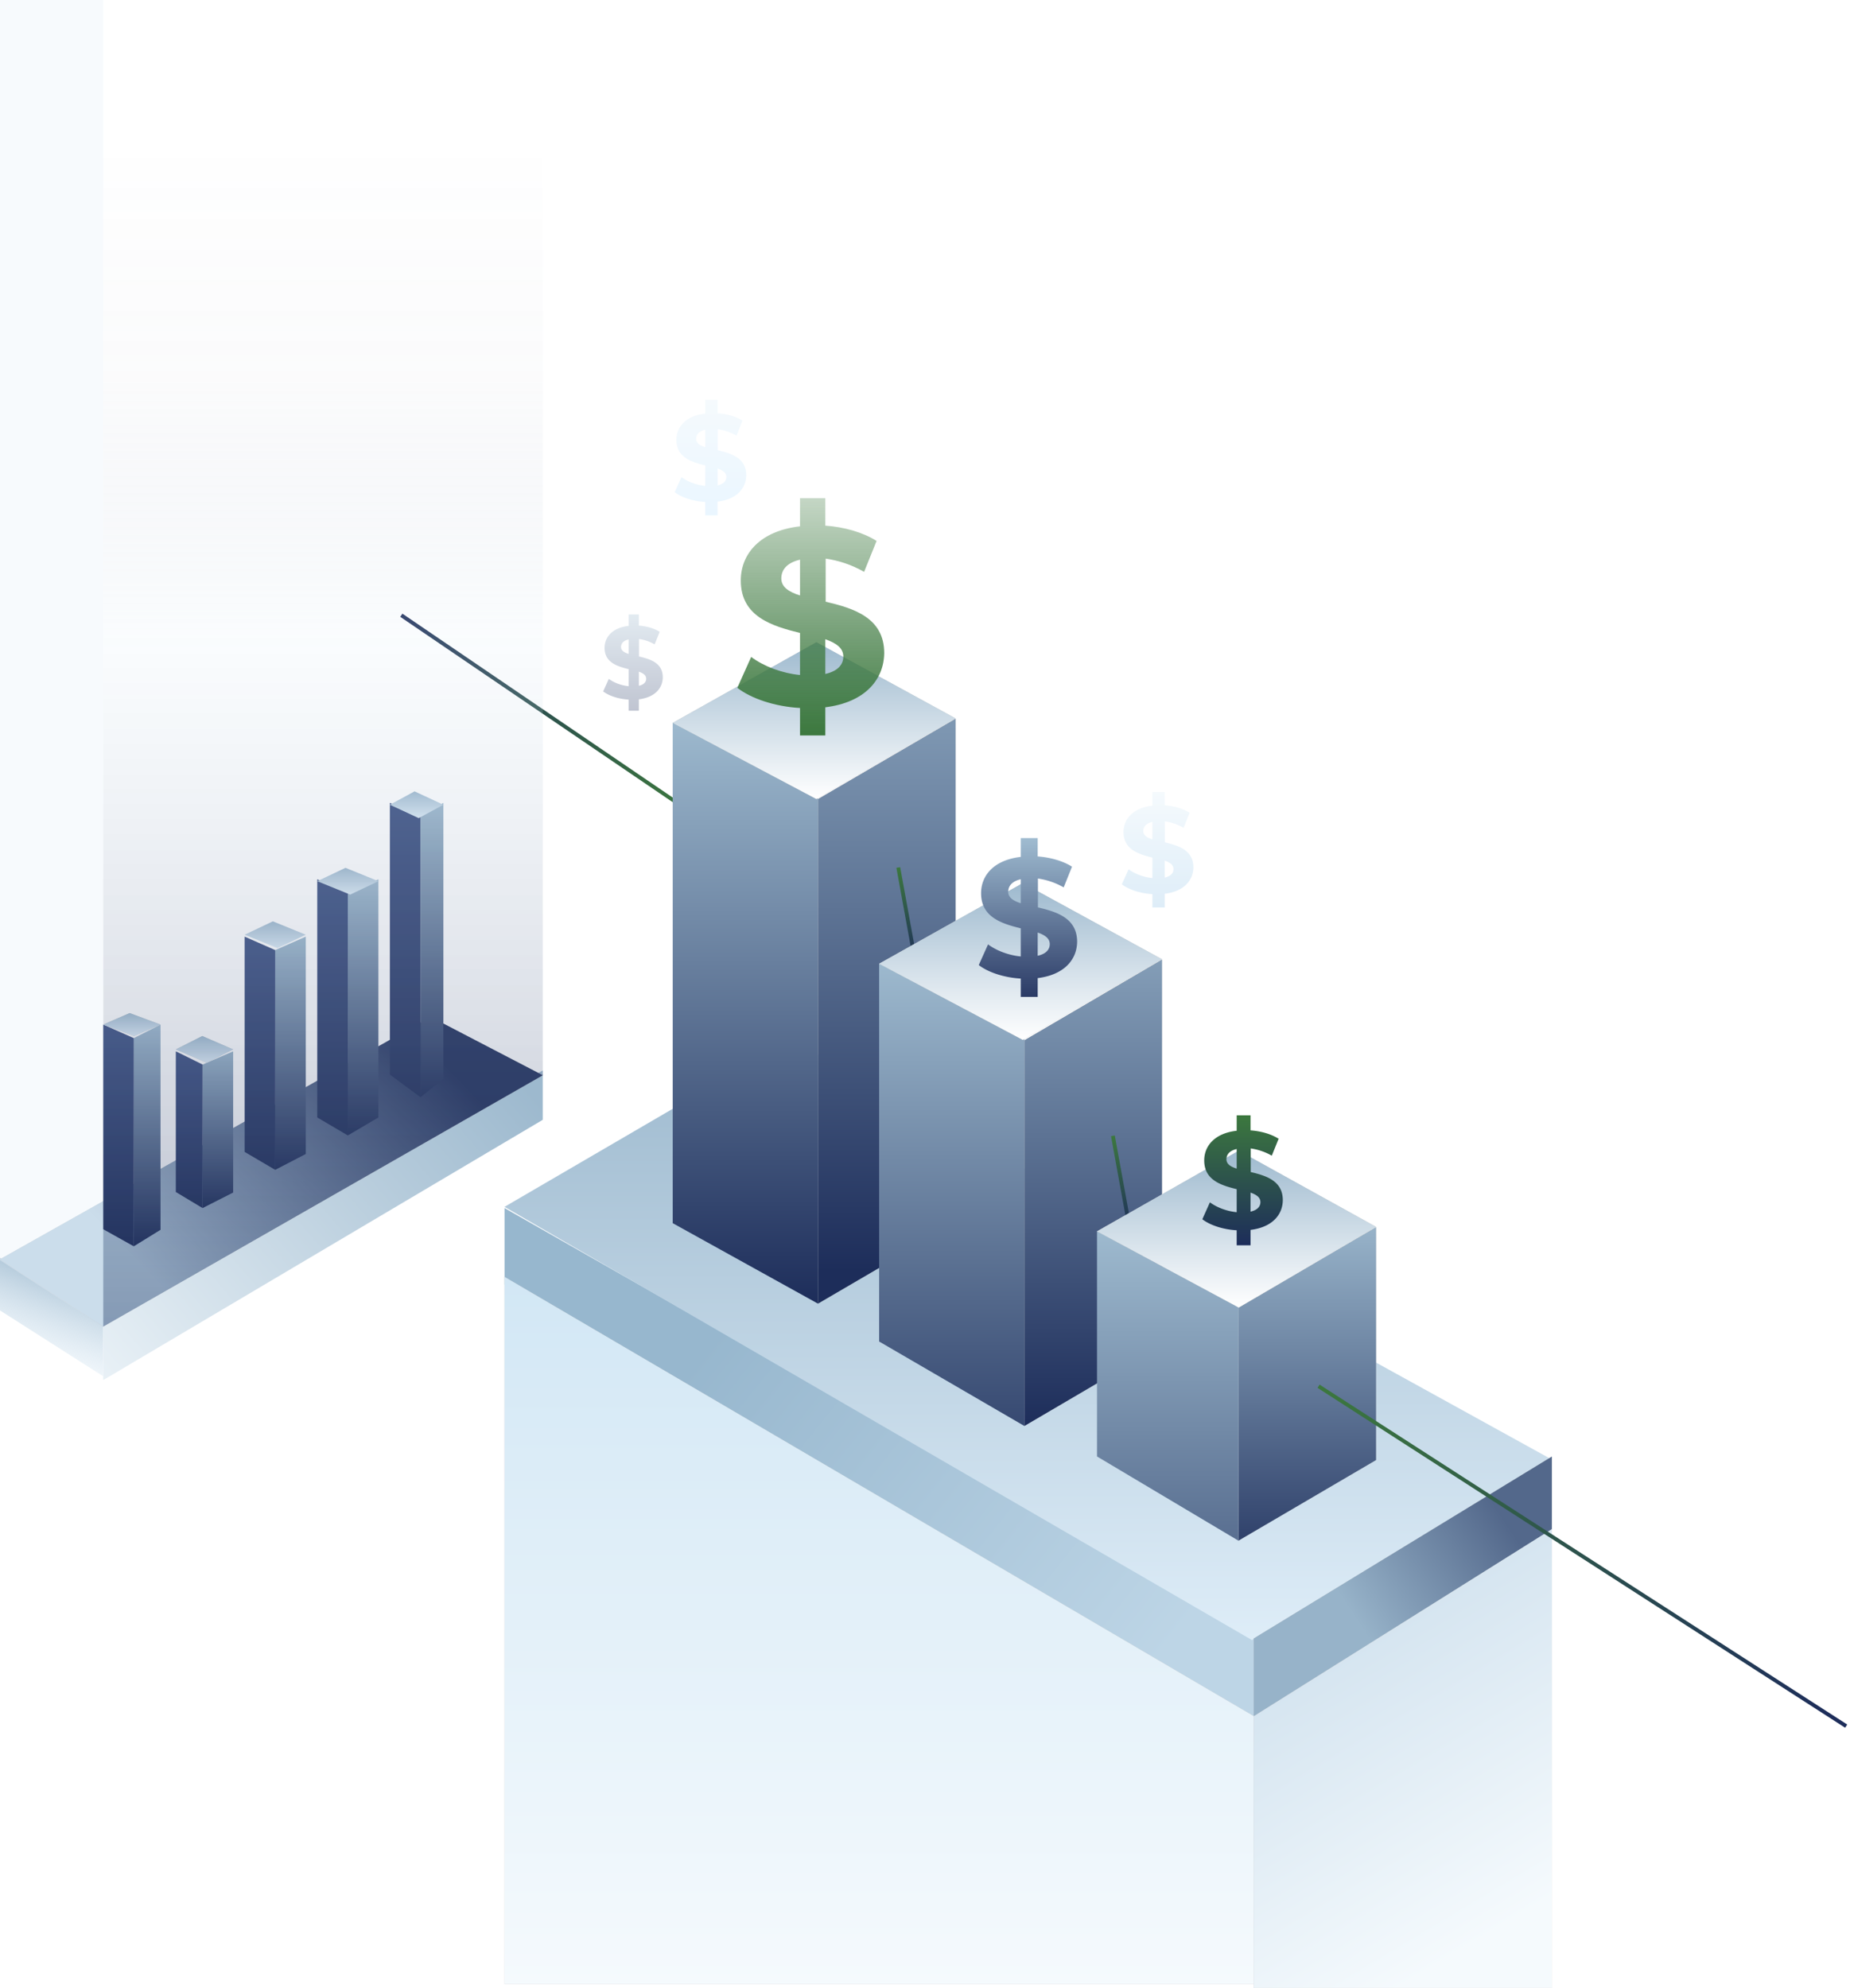 <svg viewBox="0 0 484 520" fill="none" xmlns="http://www.w3.org/2000/svg"><path d="M183.342 214.224l-78.345-53.289" stroke="url(#paint0_linear)"/><path d="M132 335.982V316l196 111.667V450L132 335.982z" fill="url(#paint1_linear)"/><path d="M327.547 429L132 315.677 206.94 272 406 381.782 327.547 429z" fill="url(#paint2_linear)"/><path d="M328 450v-21.414L406 381v19.034L328 450z" fill="#C4C4C4"/><path d="M328 450v-21.414L406 381v19.034L328 450z" fill="url(#paint3_linear)"/><path d="M0 342.778V329l27 17.222V360L0 342.778z" fill="url(#paint4_linear)"/><path d="M142 280L27 345.739V361l115-68.087V280z" fill="url(#paint5_linear)"/><path d="M250 188l-36 21.023V341l36-21.023V188z" fill="#C4C4C4"/><path d="M250 188l-36 21.023V341l36-21.023V188z" fill="url(#paint6_linear)"/><path d="M214 208.877L176 189v130.954L214 341V208.877z" fill="url(#paint7_linear)"/><path d="M176 189.086L213.587 209 250 187.914 213.587 168 176 189.086z" fill="#C4C4C4"/><path d="M176 189.086L213.587 209 250 187.914 213.587 168 176 189.086z" fill="url(#paint8_linear)"/><path d="M26.992 347L142 281.261 112.661 266 0 329.391 26.992 347z" fill="#C4C4C4"/><path d="M26.992 347L142 281.261 112.661 266 0 329.391 26.992 347z" fill="url(#paint9_linear)"/><path d="M99 230l-8 3.526V297l8-4.702V230z" fill="url(#paint10_linear)"/><path d="M80 245l-8 3.519V306l8-4.146V245z" fill="url(#paint11_linear)"/><path d="M61 275l-8 3.463V316l8-4.061V275z" fill="url(#paint12_linear)"/><path d="M42 268l-7 3.551V326l7-4.314V268z" fill="url(#paint13_linear)"/><path d="M91 297v-63.472L83 230v62.298L91 297z" fill="url(#paint14_linear)"/><path d="M72 306v-57.479L64 245v56.308L72 306z" fill="url(#paint15_linear)"/><path d="M53 316v-37.548L46 275v36.804L53 316z" fill="url(#paint16_linear)"/><path d="M35 326v-54.447L27 268v53.532L35 326z" fill="url(#paint17_linear)"/><path d="M91.615 234L99 230.5l-8.615-3.5L83 230.5l8.615 3.5z" fill="url(#paint18_linear)"/><path d="M72.615 248L80 244.5l-8.615-3.5L64 244.5l8.615 3.5z" fill="url(#paint19_linear)"/><path d="M54.077 278L61 274.5l-8.077-3.5L46 274.5l8.077 3.5z" fill="#C4C4C4"/><path d="M54.077 278L61 274.5l-8.077-3.5L46 274.5l8.077 3.5z" fill="url(#paint20_linear)"/><path d="M35.077 271L42 268l-8.077-3L27 268l8.077 3z" fill="#C4C4C4"/><path d="M35.077 271L42 268l-8.077-3L27 268l8.077 3z" fill="url(#paint21_linear)"/><path d="M116 210l-6 3.554V287l6-4.738V210z" fill="url(#paint22_linear)"/><path d="M110 287v-73.445L102 210v71.077l8 5.923z" fill="url(#paint23_linear)"/><path d="M109.538 214l6.462-3.5-7.538-3.5-6.462 3.5 7.538 3.5z" fill="url(#paint24_linear)"/><path d="M329 449.478L132 334v185h197v-69.522z" fill="#C4C4C4"/><path d="M329 449.478L132 334v185h197v-69.522z" fill="url(#paint25_linear)"/><path d="M406 400l-78 48.932V520h78V400z" fill="#C4C4C4"/><path d="M406 400l-78 48.932V520h78V400z" fill="url(#paint26_linear)"/><path d="M142 281.295L27 347V19h115v262.295z" fill="url(#paint27_linear)"/><path d="M0 329.641L27 347V0H0v329.641z" fill="url(#paint28_linear)"/><g filter="url(#filter0_d)"><path d="M215.92 181.009v7.36h-6.616v-7.178c-6.526-.363-12.78-2.453-16.406-5.27l3.626-8.086c3.263 2.453 8.067 4.271 12.78 4.725v-10.994c-7.342-1.817-15.499-4.27-15.499-13.719 0-6.996 5.075-12.992 15.499-14.173v-7.36h6.616v7.178c4.985.363 9.789 1.726 13.414 3.998l-3.263 8.086c-3.353-1.908-6.797-2.998-10.06-3.453v11.266c7.341 1.727 15.317 4.18 15.317 13.447-.09 6.996-5.075 12.901-15.408 14.173zm-6.616-29.255v-9.358c-3.535.818-4.895 2.726-4.895 4.906 0 2.271 1.994 3.543 4.895 4.452zm11.329 15.99c0-2.271-1.903-3.543-4.713-4.542v9.085c3.263-.727 4.713-2.453 4.713-4.543z" fill="url(#paint29_linear)"/></g><g opacity=".3" filter="url(#filter1_d)"><path d="M167.146 178.921v2.986h-2.684v-2.912c-2.648-.148-5.186-.996-6.657-2.139l1.471-3.281c1.324.996 3.273 1.733 5.186 1.917v-4.46c-2.979-.737-6.289-1.733-6.289-5.567 0-2.838 2.059-5.271 6.289-5.75v-2.986h2.684v2.912c2.023.147 3.972.7 5.443 1.622l-1.324 3.281a11.455 11.455 0 00-4.082-1.401v4.571c2.979.7 6.215 1.696 6.215 5.456-.037 2.839-2.059 5.235-6.252 5.751zm-2.684-11.87v-3.798c-1.435.332-1.986 1.106-1.986 1.991 0 .922.809 1.438 1.986 1.807zm4.596 6.488c0-.922-.772-1.438-1.912-1.844v3.687c1.324-.295 1.912-.996 1.912-1.843z" fill="url(#paint30_linear)"/></g><g filter="url(#filter2_d)"><path d="M304.711 229.792v3.584h-3.222v-3.496c-3.178-.177-6.224-1.194-7.99-2.566l1.766-3.938c1.589 1.195 3.928 2.08 6.224 2.301v-5.354c-3.576-.885-7.549-2.08-7.549-6.682 0-3.407 2.472-6.327 7.549-6.903v-3.584h3.222v3.496c2.428.177 4.767.841 6.533 1.947l-1.589 3.938a13.75 13.75 0 00-4.9-1.681v5.486c3.576.841 7.46 2.036 7.46 6.549-.044 3.407-2.472 6.283-7.504 6.903zm-3.222-14.248v-4.558c-1.722.399-2.384 1.328-2.384 2.39 0 1.106.971 1.725 2.384 2.168zm5.518 7.788c0-1.107-.927-1.726-2.296-2.213v4.425c1.589-.354 2.296-1.195 2.296-2.212z" fill="url(#paint31_linear)"/></g><g filter="url(#filter3_d)"><path d="M187.734 127.217v3.584h-3.223v-3.496c-3.178-.177-6.224-1.194-7.99-2.566l1.766-3.938c1.589 1.194 3.929 2.079 6.224 2.301v-5.354c-3.575-.885-7.548-2.08-7.548-6.682 0-3.407 2.472-6.328 7.548-6.903v-3.584h3.223v3.496c2.427.177 4.767.84 6.533 1.947l-1.59 3.938a13.768 13.768 0 00-4.899-1.682v5.487c3.575.841 7.46 2.036 7.46 6.549-.044 3.407-2.472 6.283-7.504 6.903zm-3.223-14.248v-4.558c-1.721.398-2.383 1.328-2.383 2.39 0 1.106.971 1.725 2.383 2.168zm5.518 7.787c0-1.106-.927-1.725-2.295-2.212v4.425c1.589-.354 2.295-1.195 2.295-2.213z" fill="url(#paint32_linear)"/></g><path d="M239.688 252.649l-4.679-25.735" stroke="url(#paint33_linear)"/><path d="M304 251l-36 21.115V373l36-21.115V251z" fill="#C4C4C4"/><path d="M304 251l-36 21.115V373l36-21.115V251z" fill="url(#paint34_linear)"/><path d="M268 271.797L230 252v98.904L268 373V271.797z" fill="url(#paint35_linear)"/><path d="M230 252.086L267.587 272 304 250.914 267.587 231 230 252.086z" fill="#C4C4C4"/><path d="M230 252.086L267.587 272 304 250.914 267.587 231 230 252.086z" fill="url(#paint36_linear)"/><g filter="url(#filter4_d)"><path d="M271.483 251.844v4.928h-4.431v-4.807c-4.37-.243-8.558-1.642-10.986-3.529l2.428-5.414c2.185 1.642 5.402 2.859 8.558 3.163v-7.362c-4.916-1.216-10.379-2.859-10.379-9.187 0-4.685 3.399-8.7 10.379-9.491v-4.928h4.431v4.806c3.338.244 6.555 1.156 8.983 2.677l-2.185 5.415a18.92 18.92 0 00-6.737-2.312v7.545c4.916 1.156 10.257 2.798 10.257 9.004-.06 4.685-3.399 8.64-10.318 9.492zm-4.431-19.591v-6.267c-2.367.547-3.277 1.825-3.277 3.285 0 1.521 1.335 2.373 3.277 2.982zm7.587 10.708c0-1.521-1.274-2.373-3.156-3.042v6.084c2.185-.487 3.156-1.643 3.156-3.042z" fill="url(#paint37_linear)"/></g><path d="M295.837 322.834l-4.679-25.734" stroke="url(#paint38_linear)"/><path d="M360 321l-36 21.086V403l36-21.086V321z" fill="#C4C4C4"/><path d="M360 321l-36 21.086V403l36-21.086V321z" fill="url(#paint39_linear)"/><path d="M324 342l-37-20v58.971L324 403v-61z" fill="url(#paint40_linear)"/><path d="M287 322.086L324.079 342 360 320.914 324.079 301 287 322.086z" fill="#C4C4C4"/><path d="M287 322.086L324.079 342 360 320.914 324.079 301 287 322.086z" fill="url(#paint41_linear)"/><g filter="url(#filter5_d)"><path d="M327.167 317.71v4.032h-3.625v-3.933c-3.575-.199-7.002-1.344-8.988-2.887l1.986-4.43c1.788 1.344 4.42 2.339 7.002 2.588v-6.023c-4.022-.996-8.492-2.34-8.492-7.517 0-3.833 2.781-7.119 8.492-7.766v-4.032h3.625v3.933c2.732.199 5.364.946 7.35 2.19l-1.788 4.43a15.473 15.473 0 00-5.512-1.891v6.173c4.022.945 8.392 2.289 8.392 7.367-.049 3.833-2.78 7.069-8.442 7.766zm-3.625-16.029v-5.128c-1.937.448-2.681 1.494-2.681 2.688 0 1.245 1.092 1.942 2.681 2.44zm6.208 8.761c0-1.245-1.043-1.942-2.583-2.489v4.978c1.788-.399 2.583-1.344 2.583-2.489z" fill="url(#paint42_linear)"/></g><path d="M483 451.51l-138.033-88.903" stroke="url(#paint43_linear)"/><defs><linearGradient id="paint0_linear" x1="104.153" y1="162.175" x2="179.596" y2="213.491" gradientUnits="userSpaceOnUse"><stop stop-color="#1D2D5A"/><stop offset="1" stop-color="#3C783E"/></linearGradient><linearGradient id="paint1_linear" x1="178.366" y1="360.315" x2="290.704" y2="449.859" gradientUnits="userSpaceOnUse"><stop stop-color="#97B7CE"/><stop offset="1" stop-color="#BDD5E6"/></linearGradient><linearGradient id="paint2_linear" x1="269" y1="272" x2="269" y2="429" gradientUnits="userSpaceOnUse"><stop stop-color="#9DB9CE"/><stop offset="1" stop-color="#DEEDF8"/></linearGradient><linearGradient id="paint3_linear" x1="394.56" y1="399.046" x2="355.589" y2="424.843" gradientUnits="userSpaceOnUse"><stop stop-color="#53688B"/><stop offset="1" stop-color="#97B3C9"/></linearGradient><linearGradient id="paint4_linear" x1="13.5" y1="329" x2="3.72" y2="354.865" gradientUnits="userSpaceOnUse"><stop stop-color="#9DB9CE"/><stop offset="1" stop-color="#DEEDF8" stop-opacity=".31"/></linearGradient><linearGradient id="paint5_linear" x1="134.087" y1="280" x2="16.004" y2="381.695" gradientUnits="userSpaceOnUse"><stop stop-color="#9DB9CE"/><stop offset="1" stop-color="#F5FAFD"/></linearGradient><linearGradient id="paint6_linear" x1="232" y1="143.986" x2="232" y2="332.616" gradientUnits="userSpaceOnUse"><stop stop-color="#9DB9CE"/><stop offset="1" stop-color="#1D2D5A"/></linearGradient><linearGradient id="paint7_linear" x1="195" y1="189" x2="195" y2="341" gradientUnits="userSpaceOnUse"><stop stop-color="#9DB9CE"/><stop offset="1" stop-color="#1D2D5A"/></linearGradient><linearGradient id="paint8_linear" x1="213" y1="168" x2="213" y2="209" gradientUnits="userSpaceOnUse"><stop stop-color="#9DB9CE"/><stop offset="1" stop-color="#fff"/></linearGradient><linearGradient id="paint9_linear" x1="107.967" y1="269.522" x2="41.054" y2="335.24" gradientUnits="userSpaceOnUse"><stop offset=".003" stop-color="#1D2D5A"/><stop offset="1" stop-color="#B8D0E2"/></linearGradient><linearGradient id="paint10_linear" x1="95" y1="230" x2="95" y2="297" gradientUnits="userSpaceOnUse"><stop stop-color="#9BB7CC"/><stop offset="1" stop-color="#1D2D5A"/></linearGradient><linearGradient id="paint11_linear" x1="76" y1="245" x2="76" y2="306" gradientUnits="userSpaceOnUse"><stop stop-color="#9BB7CC"/><stop offset="1" stop-color="#1D2D5A"/></linearGradient><linearGradient id="paint12_linear" x1="57" y1="275" x2="57" y2="316" gradientUnits="userSpaceOnUse"><stop stop-color="#97B3C9"/><stop offset="1" stop-color="#1D2D5A"/></linearGradient><linearGradient id="paint13_linear" x1="38.5" y1="268" x2="38.5" y2="326" gradientUnits="userSpaceOnUse"><stop stop-color="#9DB9CE"/><stop offset="1" stop-color="#1D2D5A"/></linearGradient><linearGradient id="paint14_linear" x1="87" y1="230" x2="87" y2="297" gradientUnits="userSpaceOnUse"><stop stop-color="#384D80"/><stop offset="1" stop-color="#1E2E5B"/></linearGradient><linearGradient id="paint15_linear" x1="68" y1="245" x2="68" y2="306" gradientUnits="userSpaceOnUse"><stop stop-color="#384D80"/><stop offset="1" stop-color="#1E2E5B"/></linearGradient><linearGradient id="paint16_linear" x1="49.5" y1="275" x2="49.5" y2="316" gradientUnits="userSpaceOnUse"><stop stop-color="#384C80"/><stop offset="1" stop-color="#1E2E5B"/></linearGradient><linearGradient id="paint17_linear" x1="31" y1="268" x2="31" y2="326" gradientUnits="userSpaceOnUse"><stop stop-color="#394E81"/><stop offset="1" stop-color="#1D2D5A"/></linearGradient><linearGradient id="paint18_linear" x1="91" y1="227" x2="91" y2="234" gradientUnits="userSpaceOnUse"><stop stop-color="#9EB9CE"/><stop offset="1" stop-color="#DAEAF5"/></linearGradient><linearGradient id="paint19_linear" x1="72" y1="241" x2="72" y2="248" gradientUnits="userSpaceOnUse"><stop stop-color="#9EB9CE"/><stop offset="1" stop-color="#DAEAF5"/></linearGradient><linearGradient id="paint20_linear" x1="53.5" y1="271" x2="53.5" y2="278" gradientUnits="userSpaceOnUse"><stop stop-color="#9DB9CE"/><stop offset="1" stop-color="#DEEDF8"/></linearGradient><linearGradient id="paint21_linear" x1="34.5" y1="265" x2="34.5" y2="271" gradientUnits="userSpaceOnUse"><stop stop-color="#9DB9CE"/><stop offset="1" stop-color="#DEEDF8"/></linearGradient><linearGradient id="paint22_linear" x1="113" y1="210" x2="113" y2="287" gradientUnits="userSpaceOnUse"><stop stop-color="#9BB7CC"/><stop offset="1" stop-color="#1D2D5A"/></linearGradient><linearGradient id="paint23_linear" x1="106" y1="210" x2="106" y2="287" gradientUnits="userSpaceOnUse"><stop stop-color="#384D80"/><stop offset="1" stop-color="#1E2E5B"/></linearGradient><linearGradient id="paint24_linear" x1="109" y1="207" x2="109" y2="214" gradientUnits="userSpaceOnUse"><stop stop-color="#9EB9CE"/><stop offset="1" stop-color="#DAEAF5"/></linearGradient><linearGradient id="paint25_linear" x1="230.5" y1="334" x2="230.5" y2="519" gradientUnits="userSpaceOnUse"><stop stop-color="#D2E7F5"/><stop offset="1" stop-color="#F5FAFD"/></linearGradient><linearGradient id="paint26_linear" x1="310.537" y1="425.631" x2="367.062" y2="519.963" gradientUnits="userSpaceOnUse"><stop stop-color="#CBDEEC"/><stop offset="1" stop-color="#F5FAFD"/></linearGradient><linearGradient id="paint27_linear" x1="85.028" y1="19" x2="85.028" y2="347" gradientUnits="userSpaceOnUse"><stop offset=".056" stop-color="#1D2D5A" stop-opacity="0"/><stop offset=".242" stop-color="#7988A5" stop-opacity=".03"/><stop offset=".448" stop-color="#DEEDF8" stop-opacity=".15"/><stop offset="1" stop-color="#1D2D5A" stop-opacity=".33"/></linearGradient><linearGradient id="paint28_linear" x1="16357500000000" y1="-45435000000000" x2="16357500000000" y2="-45435000000000" gradientUnits="userSpaceOnUse"><stop stop-color="#F5FAFD" stop-opacity="0"/><stop offset="1" stop-color="#DEEDF8" stop-opacity=".76"/></linearGradient><linearGradient id="paint29_linear" x1="212.113" y1="126.314" x2="212.113" y2="188.369" gradientUnits="userSpaceOnUse"><stop stop-color="#3C783E" stop-opacity=".3"/><stop offset="1" stop-color="#3C783E"/></linearGradient><linearGradient id="paint30_linear" x1="165.602" y1="156.729" x2="165.602" y2="181.907" gradientUnits="userSpaceOnUse"><stop stop-color="#A0BCD1"/><stop offset=".995" stop-color="#2B3B66"/></linearGradient><linearGradient id="paint31_linear" x1="302.857" y1="203.154" x2="302.857" y2="233.376" gradientUnits="userSpaceOnUse"><stop stop-color="#F5FAFD"/><stop offset=".995" stop-color="#DEEDF8"/></linearGradient><linearGradient id="paint32_linear" x1="185.88" y1="100.579" x2="185.88" y2="130.801" gradientUnits="userSpaceOnUse"><stop stop-color="#F5FAFD"/><stop offset=".995" stop-color="#EAF6FF"/></linearGradient><linearGradient id="paint33_linear" x1="233.533" y1="227.182" x2="238.039" y2="251.964" gradientUnits="userSpaceOnUse"><stop stop-color="#3C783E"/><stop offset="1" stop-color="#1D2D5A"/></linearGradient><linearGradient id="paint34_linear" x1="286.514" y1="221.026" x2="286.514" y2="373" gradientUnits="userSpaceOnUse"><stop stop-color="#9DB9CE"/><stop offset="1" stop-color="#1D2D5A"/></linearGradient><linearGradient id="paint35_linear" x1="249" y1="252" x2="249" y2="403.39" gradientUnits="userSpaceOnUse"><stop stop-color="#9DB9CE"/><stop offset="1" stop-color="#1D2D5A"/></linearGradient><linearGradient id="paint36_linear" x1="267" y1="231" x2="267" y2="272" gradientUnits="userSpaceOnUse"><stop stop-color="#9DB9CE"/><stop offset="1" stop-color="#fff"/></linearGradient><linearGradient id="paint37_linear" x1="268.934" y1="215.217" x2="268.934" y2="256.772" gradientUnits="userSpaceOnUse"><stop stop-color="#A0BCD1"/><stop offset=".995" stop-color="#2B3B66"/></linearGradient><linearGradient id="paint38_linear" x1="289.682" y1="297.368" x2="294.188" y2="322.15" gradientUnits="userSpaceOnUse"><stop stop-color="#3C783E"/><stop offset="1" stop-color="#1D2D5A"/></linearGradient><linearGradient id="paint39_linear" x1="342" y1="316.795" x2="342" y2="417.718" gradientUnits="userSpaceOnUse"><stop stop-color="#9DB9CE"/><stop offset="1" stop-color="#1D2D5A"/></linearGradient><linearGradient id="paint40_linear" x1="305.5" y1="323" x2="305.5" y2="473.725" gradientUnits="userSpaceOnUse"><stop stop-color="#9DB9CE"/><stop offset="1" stop-color="#1D2D5A"/></linearGradient><linearGradient id="paint41_linear" x1="323.5" y1="301" x2="323.5" y2="342" gradientUnits="userSpaceOnUse"><stop stop-color="#9DB9CE"/><stop offset="1" stop-color="#fff"/></linearGradient><linearGradient id="paint42_linear" x1="325.082" y1="287.742" x2="325.082" y2="321.742" gradientUnits="userSpaceOnUse"><stop stop-color="#3C783E"/><stop offset=".995" stop-color="#1D2D5A"/></linearGradient><linearGradient id="paint43_linear" x1="344.155" y1="363.868" x2="477.075" y2="449.478" gradientUnits="userSpaceOnUse"><stop stop-color="#3C783E"/><stop offset="1" stop-color="#1D2D5A"/></linearGradient><filter id="filter0_d" x="188.898" y="126.314" width="46.43" height="70.054" filterUnits="userSpaceOnUse" color-interpolation-filters="sRGB"><feFlood flood-opacity="0" result="BackgroundImageFix"/><feColorMatrix in="SourceAlpha" values="0 0 0 0 0 0 0 0 0 0 0 0 0 0 0 0 0 0 127 0"/><feOffset dy="4"/><feGaussianBlur stdDeviation="2"/><feColorMatrix values="0 0 0 0 0 0 0 0 0 0 0 0 0 0 0 0 0 0 0.25 0"/><feBlend in2="BackgroundImageFix" result="effect1_dropShadow"/><feBlend in="SourceGraphic" in2="effect1_dropShadow" result="shape"/></filter><filter id="filter1_d" x="153.805" y="156.729" width="23.593" height="33.178" filterUnits="userSpaceOnUse" color-interpolation-filters="sRGB"><feFlood flood-opacity="0" result="BackgroundImageFix"/><feColorMatrix in="SourceAlpha" values="0 0 0 0 0 0 0 0 0 0 0 0 0 0 0 0 0 0 127 0"/><feOffset dy="4"/><feGaussianBlur stdDeviation="2"/><feColorMatrix values="0 0 0 0 0 0 0 0 0 0 0 0 0 0 0 0 0 0 0.25 0"/><feBlend in2="BackgroundImageFix" result="effect1_dropShadow"/><feBlend in="SourceGraphic" in2="effect1_dropShadow" result="shape"/></filter><filter id="filter2_d" x="289.499" y="203.154" width="26.716" height="38.222" filterUnits="userSpaceOnUse" color-interpolation-filters="sRGB"><feFlood flood-opacity="0" result="BackgroundImageFix"/><feColorMatrix in="SourceAlpha" values="0 0 0 0 0 0 0 0 0 0 0 0 0 0 0 0 0 0 127 0"/><feOffset dy="4"/><feGaussianBlur stdDeviation="2"/><feColorMatrix values="0 0 0 0 0 0 0 0 0 0 0 0 0 0 0 0 0 0 0.25 0"/><feBlend in2="BackgroundImageFix" result="effect1_dropShadow"/><feBlend in="SourceGraphic" in2="effect1_dropShadow" result="shape"/></filter><filter id="filter3_d" x="172.521" y="100.579" width="26.716" height="38.222" filterUnits="userSpaceOnUse" color-interpolation-filters="sRGB"><feFlood flood-opacity="0" result="BackgroundImageFix"/><feColorMatrix in="SourceAlpha" values="0 0 0 0 0 0 0 0 0 0 0 0 0 0 0 0 0 0 127 0"/><feOffset dy="4"/><feGaussianBlur stdDeviation="2"/><feColorMatrix values="0 0 0 0 0 0 0 0 0 0 0 0 0 0 0 0 0 0 0.25 0"/><feBlend in2="BackgroundImageFix" result="effect1_dropShadow"/><feBlend in="SourceGraphic" in2="effect1_dropShadow" result="shape"/></filter><filter id="filter4_d" x="252.066" y="215.217" width="33.735" height="49.555" filterUnits="userSpaceOnUse" color-interpolation-filters="sRGB"><feFlood flood-opacity="0" result="BackgroundImageFix"/><feColorMatrix in="SourceAlpha" values="0 0 0 0 0 0 0 0 0 0 0 0 0 0 0 0 0 0 127 0"/><feOffset dy="4"/><feGaussianBlur stdDeviation="2"/><feColorMatrix values="0 0 0 0 0 0 0 0 0 0 0 0 0 0 0 0 0 0 0.25 0"/><feBlend in2="BackgroundImageFix" result="effect1_dropShadow"/><feBlend in="SourceGraphic" in2="effect1_dropShadow" result="shape"/></filter><filter id="filter5_d" x="310.554" y="287.742" width="29.056" height="41.999" filterUnits="userSpaceOnUse" color-interpolation-filters="sRGB"><feFlood flood-opacity="0" result="BackgroundImageFix"/><feColorMatrix in="SourceAlpha" values="0 0 0 0 0 0 0 0 0 0 0 0 0 0 0 0 0 0 127 0"/><feOffset dy="4"/><feGaussianBlur stdDeviation="2"/><feColorMatrix values="0 0 0 0 0 0 0 0 0 0 0 0 0 0 0 0 0 0 0.25 0"/><feBlend in2="BackgroundImageFix" result="effect1_dropShadow"/><feBlend in="SourceGraphic" in2="effect1_dropShadow" result="shape"/></filter></defs></svg>